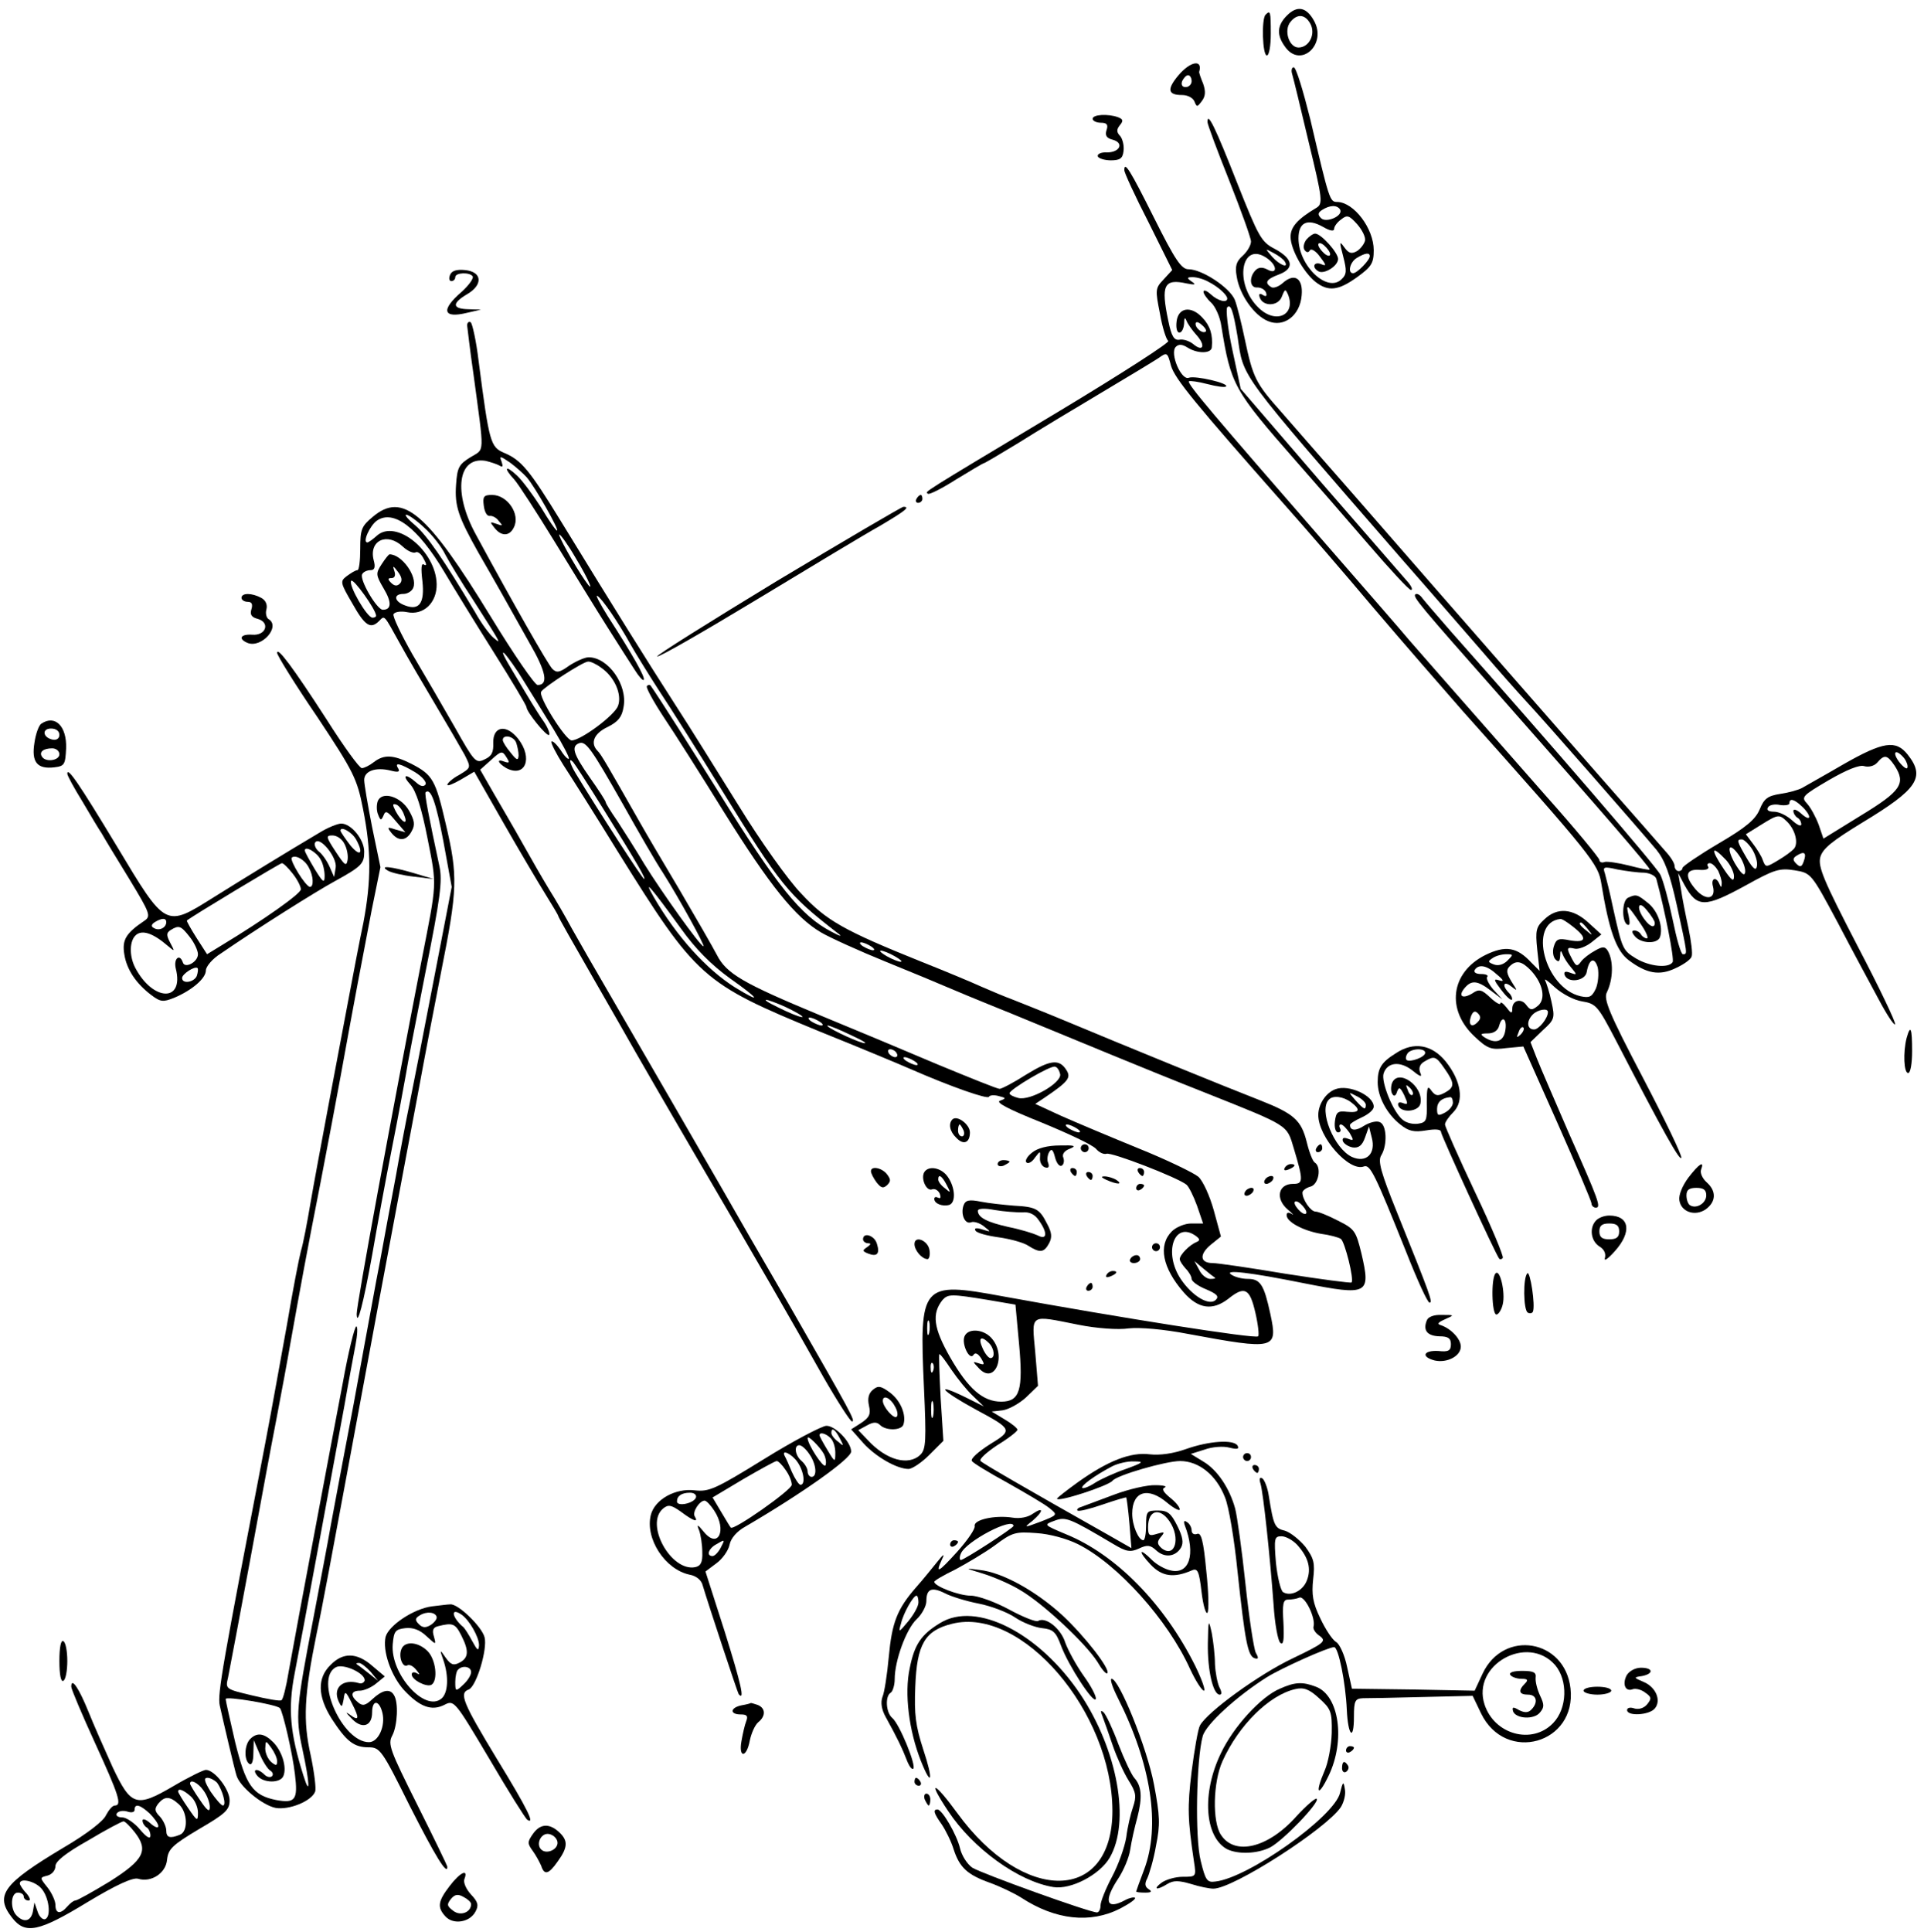 <?xml version="1.0" standalone="no"?>
<!DOCTYPE svg PUBLIC "-//W3C//DTD SVG 20010904//EN"
 "http://www.w3.org/TR/2001/REC-SVG-20010904/DTD/svg10.dtd">
<svg version="1.0" xmlns="http://www.w3.org/2000/svg"
 width="486pt" height="488pt" viewBox="0 0 486 488"
 preserveAspectRatio="xMidYMid meet">
<g transform="translate(0,488) scale(0.1,-0.1)"
fill="#000000" stroke="none">
<path d="M3251 4841 c-25 -25 -27 -49 -5 -79 39 -56 107 6 73 66 -19 34 -42
39 -68 13z m59 -21 c14 -26 -3 -60 -30 -60 -24 0 -38 44 -20 65 17 21 37 19
50 -5z"/>
<path d="M3197 4843 c-11 -10 -8 -103 3 -103 6 0 10 25 10 55 0 56 -1 60 -13
48z"/>
<path d="M2976 4689 c-29 -35 -26 -49 10 -49 14 0 27 -7 31 -16 6 -15 7 -15
19 1 9 12 10 24 3 44 -6 14 -10 27 -10 29 10 33 -22 28 -53 -9z m34 -14 c0 -8
-7 -15 -15 -15 -9 0 -12 6 -9 15 4 8 10 15 15 15 5 0 9 -7 9 -15z"/>
<path d="M3264 4693 c3 -10 22 -88 42 -173 35 -144 36 -155 19 -165 -47 -28
-65 -48 -65 -73 0 -31 32 -89 63 -114 32 -25 58 -22 105 12 36 26 42 35 42 68
0 55 -50 121 -92 122 -19 0 -20 3 -68 208 -18 72 -36 132 -42 132 -5 0 -7 -8
-4 -17z m121 -342 c9 -16 -35 -35 -48 -22 -9 9 -8 14 3 21 19 12 37 13 45 1z
m63 -79 c-2 -8 -11 -20 -20 -26 -14 -8 -21 -6 -32 9 -13 18 -13 15 -3 -23 9
-35 9 -45 -4 -57 -36 -36 -109 34 -109 103 0 41 23 51 62 29 17 -10 28 -12 28
-5 0 6 8 17 18 24 15 12 20 10 40 -12 13 -15 22 -33 20 -42z m12 -39 c0 -10
-32 -43 -42 -43 -15 0 -8 29 10 39 20 12 32 14 32 4z"/>
<path d="M3300 4275 c-6 -8 -9 -19 -5 -26 5 -7 10 -8 14 -1 3 5 15 -2 25 -16
17 -22 17 -25 3 -19 -18 7 -24 -8 -7 -18 14 -9 50 13 50 31 0 16 -43 64 -58
64 -5 0 -15 -7 -22 -15z m60 -37 c0 -6 -7 -5 -15 2 -8 7 -15 17 -15 22 0 6 7
5 15 -2 8 -7 15 -17 15 -22z"/>
<path d="M2760 4580 c0 -5 9 -10 21 -10 15 0 19 -5 14 -19 -4 -13 0 -20 16
-24 29 -8 18 -32 -15 -32 -14 1 -25 -4 -23 -10 2 -5 17 -10 33 -10 23 0 30 5
32 23 2 13 -2 30 -8 38 -10 10 -10 17 -1 28 9 11 8 15 -5 20 -25 9 -64 7 -64
-4z"/>
<path d="M3050 4572 c0 -6 25 -73 55 -148 30 -76 55 -145 55 -154 0 -9 -9 -25
-21 -36 -16 -14 -20 -26 -15 -53 7 -45 44 -98 79 -112 40 -17 81 14 85 65 4
43 -18 58 -48 31 -10 -9 -24 -14 -29 -10 -18 11 -12 20 20 32 40 15 35 40 -12
65 -33 17 -40 30 -94 166 -55 140 -75 181 -75 154z m195 -352 c12 -19 -12 -10
-31 11 -19 22 -19 22 3 10 12 -6 25 -16 28 -21z m-42 6 c24 -18 23 -40 -1 -27
-13 7 -23 6 -30 -1 -18 -18 -15 -46 4 -44 9 0 19 -5 22 -13 3 -9 0 -11 -8 -6
-8 5 -11 3 -8 -6 8 -24 47 -23 56 2 8 20 9 20 16 4 19 -50 -30 -74 -73 -34
-66 61 -46 176 22 125z"/>
<path d="M2840 4450 c0 -6 27 -65 61 -131 l60 -121 -22 -24 c-21 -22 -21 -26
-9 -86 6 -35 16 -66 21 -69 6 -3 -120 -84 -278 -179 -357 -214 -336 -201 -329
-207 3 -3 35 13 71 36 36 22 68 41 70 41 2 0 41 23 87 51 46 29 139 85 208
126 69 41 135 81 147 89 21 15 22 14 31 -20 10 -33 60 -94 287 -351 50 -56
151 -173 225 -261 74 -87 176 -204 225 -260 330 -370 342 -386 350 -436 19
-116 37 -169 69 -193 45 -34 78 -40 119 -20 20 9 38 22 40 29 3 7 -1 39 -8 72
-7 32 -16 77 -19 99 l-7 40 16 -30 c32 -58 51 -58 155 -1 72 40 85 44 123 38
42 -7 42 -7 109 -132 36 -69 83 -156 103 -193 20 -38 39 -67 42 -64 3 3 -40
93 -96 200 -85 164 -99 198 -93 222 6 22 30 41 107 88 139 84 159 114 114 171
-30 38 -62 33 -162 -24 -48 -28 -95 -54 -105 -60 -9 -5 -34 -12 -55 -15 -32
-5 -41 -12 -52 -39 -11 -26 -35 -46 -105 -87 -49 -29 -90 -57 -90 -61 0 -4 -4
-8 -10 -8 -5 0 -10 6 -10 13 0 7 -10 23 -23 37 -12 14 -83 95 -158 180 -340
388 -529 605 -637 729 -64 73 -143 163 -175 200 -66 74 -72 87 -93 186 -8 38
-19 83 -25 98 -13 31 -83 77 -117 77 -18 0 -34 24 -87 130 -61 122 -75 144
-75 120z m213 -282 c24 -12 47 -33 47 -42 0 -12 -24 -6 -42 11 -10 9 -18 12
-18 6 0 -5 9 -18 19 -27 11 -10 23 -37 26 -59 24 -149 31 -162 190 -343 44
-50 125 -143 180 -207 55 -64 104 -117 109 -117 5 0 2 8 -6 18 -8 9 -107 123
-220 253 l-204 237 -21 98 c-12 55 -17 103 -13 108 9 9 15 -9 26 -74 16 -107
-3 -81 414 -561 80 -91 174 -200 209 -240 35 -41 82 -94 105 -119 45 -48 282
-319 330 -376 21 -26 34 -60 52 -142 27 -124 27 -122 15 -122 -5 0 -16 39 -26
88 -10 48 -24 99 -31 113 -11 22 -277 330 -528 613 -33 38 -66 76 -73 85 -6 9
-14 13 -18 10 -6 -7 7 -23 220 -264 254 -288 375 -428 372 -431 -2 -2 -25 3
-52 10 -28 7 -56 11 -62 9 -7 -3 -13 0 -13 5 0 5 -61 79 -136 163 -289 329
-321 365 -345 393 -13 16 -107 124 -209 241 -282 324 -352 406 -347 412 3 2
24 -1 47 -7 23 -6 44 -9 47 -6 8 8 -78 28 -94 22 -19 -8 -49 62 -33 78 7 7 16
7 30 -2 26 -16 60 -15 61 1 3 31 -4 54 -24 75 -29 31 -61 25 -65 -10 -2 -16 1
-28 7 -28 6 0 11 10 12 23 0 14 2 17 6 7 3 -8 15 -25 26 -37 23 -26 16 -43 -9
-22 -10 8 -25 13 -35 11 -13 -2 -20 8 -28 48 -19 90 -11 107 47 94 21 -4 24
-3 12 5 -13 9 -12 11 3 11 10 0 28 -5 40 -12z m-7 -125 c-7 -7 -26 7 -26 19 0
6 6 6 15 -2 9 -7 13 -15 11 -17z m1764 -1078 c6 -8 10 -19 8 -24 -1 -5 -11 2
-21 15 -19 26 -8 34 13 9z m-24 -19 c29 -45 16 -64 -86 -126 l-94 -58 -12 35
c-7 19 -20 43 -29 53 -16 17 -13 20 55 60 45 26 77 39 89 35 11 -3 25 0 33 9
18 21 25 20 44 -8z m-234 -103 c10 -9 18 -21 18 -26 0 -6 -9 -2 -20 8 -11 10
-20 13 -20 7 0 -6 5 -14 10 -17 6 -3 10 -11 10 -17 0 -6 -10 -2 -23 10 -13 12
-33 22 -46 22 -13 0 -20 4 -15 11 3 6 17 9 30 6 13 -2 24 0 24 4 0 14 12 11
32 -8z m-38 -38 c21 -21 29 -54 18 -68 -6 -7 -24 -20 -41 -30 -30 -18 -31 -18
-38 0 -3 10 -15 29 -25 42 l-18 24 37 23 c45 28 47 28 67 9z m-88 -70 c8 -13
14 -32 12 -42 -2 -13 -9 -9 -26 20 -25 43 -26 47 -12 47 5 0 17 -11 26 -25z
m-30 -20 c8 -13 14 -31 12 -39 -2 -10 -11 -1 -26 24 -24 43 -13 56 14 15z
m-36 -7 c11 -12 20 -31 20 -41 0 -15 -6 -11 -25 17 -35 52 -33 64 5 24z m196
-4 c-5 -14 -9 -15 -19 -5 -9 9 -9 14 3 21 18 11 24 6 16 -16z m-216 -23 c5
-11 10 -26 9 -33 0 -10 -2 -10 -6 0 -8 19 -22 14 -16 -7 8 -32 -18 -37 -44 -7
-29 34 -25 52 11 49 14 -1 24 2 21 8 -4 5 -2 9 4 9 6 0 15 -9 21 -19z m-187
-5 c15 -1 29 -8 31 -16 21 -77 46 -203 41 -210 -10 -16 -58 -11 -92 9 -34 21
-35 23 -58 126 -8 39 -18 78 -21 89 -6 17 -3 18 32 10 22 -4 51 -8 67 -8z"/>
<path d="M4113 2613 c-16 -6 -17 -59 -3 -68 7 -4 8 3 4 22 -8 33 -4 30 30 -20
14 -20 21 -37 16 -37 -5 0 -12 5 -15 10 -3 6 -11 10 -17 10 -7 0 -6 -6 2 -15
15 -18 56 -20 63 -2 9 25 -5 67 -31 87 -26 21 -29 22 -49 13z m67 -64 c0 -14
-12 -10 -26 9 -22 29 -16 51 6 23 11 -13 20 -27 20 -32z"/>
<path d="M1137 4186 c-4 -9 -2 -16 3 -16 6 0 10 5 10 10 0 12 37 13 44 2 3 -5
-10 -23 -29 -40 -52 -45 -46 -67 15 -52 l35 8 -32 1 c-41 1 -42 15 -3 38 41
24 38 57 -6 61 -21 2 -33 -2 -37 -12z"/>
<path d="M1180 4058 c1 -7 7 -62 16 -123 28 -209 29 -187 -8 -210 -29 -18 -33
-26 -36 -69 -4 -54 6 -82 56 -171 19 -33 46 -80 60 -105 14 -25 45 -80 69
-123 43 -74 49 -107 21 -107 -7 0 -60 77 -118 172 -162 265 -223 316 -298 253
-29 -24 -32 -32 -32 -81 0 -30 -3 -54 -7 -54 -5 0 -16 -7 -27 -15 -17 -13 -17
-16 14 -69 32 -57 46 -66 68 -44 14 14 11 17 52 -57 18 -33 59 -103 90 -155
31 -52 64 -109 74 -127 16 -32 16 -32 -14 -50 -17 -9 -30 -21 -30 -25 0 -4 15
2 34 13 l34 20 73 -128 c40 -70 88 -151 106 -180 18 -29 33 -54 33 -56 0 -3
39 -71 86 -153 47 -82 97 -169 111 -194 14 -25 78 -135 142 -245 156 -266 254
-436 331 -573 35 -61 68 -112 72 -112 10 0 -2 21 -159 295 -64 110 -143 247
-176 305 -70 121 -161 279 -269 465 -42 72 -88 152 -103 179 -15 28 -41 73
-58 100 -17 28 -47 80 -67 116 -20 36 -53 92 -72 125 l-35 61 28 25 c25 23 28
23 38 7 9 -14 8 -16 -4 -12 -22 9 -18 -3 4 -16 48 -25 68 25 30 74 -30 38 -64
32 -63 -10 1 -24 -4 -34 -22 -42 -22 -11 -26 -6 -75 81 -29 51 -77 133 -107
184 -29 51 -51 97 -48 102 4 6 19 8 34 5 42 -9 76 24 75 71 -2 84 -103 165
-151 122 -10 -9 -21 -17 -24 -17 -13 0 6 42 24 55 42 29 103 -17 170 -129 23
-39 79 -130 125 -203 46 -73 83 -135 83 -139 0 -12 52 -76 57 -70 3 3 -3 18
-13 33 -11 15 -24 37 -31 48 -7 11 -28 47 -48 80 -20 33 -30 53 -21 45 8 -8
31 -40 49 -70 19 -30 53 -86 76 -123 23 -38 40 -71 38 -73 -2 -3 -12 7 -21 22
-10 14 -20 24 -23 21 -2 -3 11 -29 30 -59 19 -29 81 -127 137 -218 200 -321
214 -333 510 -455 102 -41 205 -84 230 -95 103 -45 195 -77 198 -70 2 4 13 5
24 2 20 -5 20 -6 4 -12 -12 -4 20 -21 105 -55 68 -28 130 -57 138 -67 8 -9 19
-14 26 -12 12 5 180 -60 202 -78 6 -5 18 -29 27 -54 l15 -44 -30 0 c-16 0 -38
-9 -49 -20 -35 -35 -24 -92 30 -154 37 -42 73 -47 113 -16 41 33 54 26 68 -35
7 -30 10 -58 7 -60 -7 -7 -349 47 -645 101 -206 38 -211 32 -199 -232 6 -132
5 -154 -9 -168 -30 -29 -86 -14 -133 37 l-24 25 22 12 c16 9 25 9 33 1 15 -15
54 -14 59 1 8 24 -7 61 -34 81 -23 17 -30 18 -43 7 -11 -9 -14 -22 -10 -40 5
-22 1 -30 -20 -44 l-25 -16 31 -35 c32 -35 85 -65 114 -65 9 0 33 16 52 35
l36 36 -7 109 c-3 61 -5 110 -3 110 3 0 16 -18 30 -39 15 -22 39 -52 54 -66
l28 -27 -42 21 c-85 42 -68 20 22 -29 93 -50 94 -52 35 -88 -28 -18 -49 -36
-45 -42 3 -5 44 -30 90 -55 46 -26 94 -54 106 -64 21 -17 21 -17 -22 -34 -43
-16 -44 -16 -21 2 28 24 29 37 1 18 -12 -9 -33 -13 -51 -10 -44 7 -99 -5 -96
-21 2 -7 -18 -36 -44 -65 -49 -54 -56 -57 -38 -18 7 14 3 12 -12 -7 -13 -16
-37 -46 -54 -65 -48 -55 -61 -89 -69 -176 -4 -44 -11 -90 -16 -101 -5 -14 -2
-32 8 -50 32 -58 42 -80 53 -108 6 -16 13 -26 17 -23 8 8 -35 113 -53 128 -16
13 -19 55 -4 64 5 3 10 19 10 34 0 47 29 126 55 151 14 13 25 34 25 46 0 31
13 37 47 20 15 -8 54 -20 85 -26 31 -6 73 -22 92 -35 19 -13 50 -25 68 -27 28
-3 35 -9 48 -44 19 -51 83 -149 88 -135 2 6 -12 33 -31 59 -19 27 -39 64 -46
83 -11 36 -50 67 -69 55 -5 -3 -38 10 -73 29 -35 19 -79 35 -97 35 -30 0 -92
24 -92 35 0 3 24 17 53 31 28 15 74 42 100 61 44 33 52 35 105 31 33 -2 77
-14 105 -28 100 -50 227 -191 283 -315 14 -30 30 -55 35 -55 5 0 -5 28 -22 63
-79 158 -201 281 -326 332 -57 24 -57 24 -30 34 29 11 37 8 150 -59 32 -19 42
-21 64 -11 21 10 29 9 44 -5 21 -19 48 -16 62 7 7 12 5 27 -9 55 -16 32 -24
39 -49 39 -28 0 -30 -2 -30 -38 0 -20 -3 -37 -7 -37 -12 0 -28 37 -28 67 0 57
40 69 89 27 17 -14 31 -21 31 -16 0 6 -11 19 -25 30 -17 14 -21 22 -13 25 7 3
-3 6 -23 6 -20 1 -68 -10 -105 -24 -38 -14 -75 -28 -83 -31 -8 -2 -12 -7 -9
-9 3 -3 31 4 63 15 32 11 59 19 60 18 1 -2 5 -31 8 -66 l5 -62 -56 32 c-218
123 -318 181 -325 188 -5 4 15 22 42 40 28 17 51 35 51 39 0 4 -15 16 -32 26
l-33 20 27 3 c15 2 41 16 59 32 l31 30 -7 85 c-9 99 -16 94 110 69 45 -9 100
-13 126 -9 28 3 88 -2 150 -14 221 -41 227 -39 208 50 -16 74 -25 89 -57 89
-15 0 -34 5 -42 11 -19 13 45 6 184 -22 162 -32 169 -28 145 75 -14 57 -17 62
-59 83 -25 13 -50 23 -57 23 -12 0 -33 30 -33 48 0 5 9 12 20 15 21 5 29 50
11 61 -5 3 -14 26 -20 51 -14 56 -32 72 -118 106 -80 31 -347 140 -488 199
-55 23 -116 47 -136 55 -19 7 -55 22 -80 33 -24 11 -91 39 -149 62 -199 80
-243 105 -306 173 -33 34 -104 134 -158 222 -55 88 -125 201 -157 250 -81 126
-154 243 -293 470 -78 127 -99 153 -142 171 -35 15 -38 24 -65 232 -6 51 -16
95 -20 98 -5 3 -9 -1 -9 -8z m151 -384 c20 -23 83 -134 76 -134 -3 0 -21 26
-40 58 -20 31 -47 68 -61 81 -30 28 -35 20 -7 -10 10 -11 56 -82 102 -157 46
-75 106 -173 134 -217 28 -44 59 -93 69 -108 10 -16 20 -27 22 -24 5 5 -27 62
-91 161 -20 32 -32 55 -26 51 12 -7 53 -67 84 -123 10 -18 42 -70 71 -115 30
-45 101 -158 159 -252 149 -242 167 -264 292 -361 14 -10 9 -10 -15 3 -77 40
-137 115 -285 353 -62 99 -152 241 -172 269 -2 2 -6 2 -9 -2 -3 -3 16 -38 43
-79 27 -40 96 -149 153 -241 115 -184 179 -264 244 -302 22 -13 97 -47 166
-75 69 -28 134 -55 145 -60 11 -5 88 -37 170 -70 83 -34 197 -81 255 -105 58
-24 164 -67 235 -95 213 -85 205 -80 223 -140 25 -83 24 -90 -2 -90 -37 0 -45
-37 -14 -64 13 -11 18 -17 11 -12 -8 5 -13 4 -13 -3 0 -17 41 -39 86 -47 23
-3 45 -9 51 -13 10 -7 34 -103 27 -110 -2 -2 -77 8 -167 22 -89 15 -172 27
-184 27 -32 0 -34 22 -5 46 l26 21 -18 66 c-10 36 -27 74 -39 85 -12 10 -80
43 -152 72 -71 29 -159 66 -195 82 l-65 30 24 16 c59 40 67 50 55 69 -18 29
-40 27 -102 -11 -31 -20 -62 -36 -67 -36 -6 0 -75 28 -155 61 -80 34 -214 90
-299 125 -195 81 -236 105 -260 152 -11 21 -53 94 -93 162 -41 69 -86 145
-100 170 -82 144 -100 176 -109 184 -19 20 -8 44 26 60 26 13 36 25 40 50 11
56 -39 126 -88 126 -10 0 -32 -10 -49 -21 -25 -18 -32 -19 -43 -8 -12 13 -97
162 -193 339 -58 106 -46 198 25 186 12 -3 28 -8 35 -12 8 -5 9 -2 5 10 -6 15
-4 15 21 -2 15 -11 34 -28 43 -38z m-259 -127 c20 -18 44 -49 53 -68 10 -19
41 -70 70 -114 73 -114 72 -113 52 -96 -9 7 -31 36 -47 65 -80 134 -121 193
-151 219 -18 15 -28 27 -23 27 6 0 27 -15 46 -33z m382 -76 c34 -56 51 -97 23
-56 -27 39 -69 115 -64 115 3 0 22 -26 41 -59z m-436 28 c12 -11 26 -17 32
-14 5 3 14 -4 20 -16 8 -14 8 -19 1 -15 -7 5 -8 -9 -4 -42 6 -55 -8 -75 -44
-61 -28 10 -30 29 -4 29 10 0 22 7 25 16 11 28 -29 84 -60 84 -2 0 -11 -11
-20 -25 -15 -23 -15 -27 5 -61 21 -35 20 -54 -2 -54 -15 0 -60 77 -52 90 3 6
13 10 21 10 10 0 13 7 8 25 -13 50 34 72 74 34z m-8 -93 c-7 -7 -14 -6 -22 2
-9 9 -9 12 1 12 8 0 11 7 7 18 -5 14 -3 14 9 -2 10 -13 12 -23 5 -30z m-60
-81 c0 -3 -4 -5 -9 -5 -14 0 -61 82 -54 93 5 8 63 -73 63 -88z m568 -131 c34
-23 54 -68 43 -97 -9 -24 -94 -87 -117 -87 -15 0 -85 111 -77 123 7 12 106 76
118 76 6 1 21 -6 33 -15z m-214 -190 c3 -9 6 -23 6 -32 -1 -14 -5 -12 -20 7
-11 13 -20 27 -20 32 0 15 28 10 34 -7z m270 -156 c38 -68 83 -146 101 -173
40 -63 107 -185 102 -185 -8 0 -107 139 -149 207 -22 37 -54 87 -69 110 -16
23 -29 44 -29 47 0 3 -18 31 -40 62 -42 60 -48 79 -27 87 17 6 31 -14 111
-155z m-52 -8 c90 -144 110 -180 105 -180 -4 0 -116 173 -173 267 -15 25 -19
42 -6 28 5 -6 38 -57 74 -115z m198 -305 c37 -52 77 -92 124 -126 75 -53 82
-65 13 -23 -73 46 -148 129 -206 229 -28 49 -7 25 69 -80z m480 -45 c8 -5 11
-10 5 -10 -5 0 -17 5 -25 10 -8 5 -10 10 -5 10 6 0 17 -5 25 -10z m60 -25 c14
-8 21 -14 15 -14 -5 0 -21 6 -35 14 -14 8 -20 14 -15 14 6 0 21 -6 35 -14z
m-260 -136 c52 -27 23 -22 -35 7 -27 13 -39 21 -25 18 14 -4 41 -15 60 -25z
m70 -29 c8 -5 11 -10 5 -10 -5 0 -17 5 -25 10 -8 5 -10 10 -5 10 6 0 17 -5 25
-10z m81 -35 c30 -14 43 -22 29 -19 -26 7 -100 43 -89 44 4 0 31 -11 60 -25z
m114 -45 c3 -5 2 -10 -4 -10 -5 0 -13 5 -16 10 -3 6 -2 10 4 10 5 0 13 -4 16
-10z m45 -20 c8 -5 11 -10 5 -10 -5 0 -17 5 -25 10 -8 5 -10 10 -5 10 6 0 17
-5 25 -10z m368 -33 c4 -22 -76 -68 -106 -60 -12 3 -22 8 -22 12 1 10 104 71
115 67 6 -1 11 -10 13 -19z m42 -137 c8 -5 11 -10 5 -10 -5 0 -17 5 -25 10 -8
5 -10 10 -5 10 6 0 17 -5 25 -10z m580 -212 c0 -6 -7 -5 -15 2 -8 7 -15 17
-15 22 0 6 7 5 15 -2 8 -7 15 -17 15 -22z m-280 -59 c11 -8 12 -12 2 -16 -17
-7 -42 -32 -42 -43 0 -5 7 -15 15 -24 8 -8 15 -20 15 -26 0 -6 16 -18 36 -26
28 -12 34 -18 25 -27 -16 -16 -59 9 -88 52 -45 67 -17 148 37 110z m49 -106
c2 -2 -3 -3 -12 -3 -9 0 -22 10 -28 23 l-12 22 24 -20 c13 -11 26 -21 28 -22z
m-574 -56 l70 -12 9 -98 c11 -118 2 -147 -45 -147 -46 0 -83 32 -129 112 -42
74 -47 110 -19 145 14 15 22 15 114 0z m-148 -84 c-3 -10 -5 -4 -5 12 0 17 2
24 5 18 2 -7 2 -21 0 -30z m10 -95 c-3 -8 -6 -5 -6 6 -1 11 2 17 5 13 3 -3 4
-12 1 -19z m-97 -89 c7 -11 9 -24 5 -27 -7 -7 -35 25 -35 40 0 16 19 8 30 -13z
m97 -26 c-3 -10 -5 -2 -5 17 0 19 2 27 5 18 2 -10 2 -26 0 -35z m597 -265 c29
-42 14 -95 -20 -68 -11 10 -12 16 -2 28 11 13 10 14 -10 8 -19 -6 -22 -4 -22
17 0 43 29 51 54 15z m-394 -12 c0 -5 -125 -86 -133 -86 -3 0 -4 7 0 16 12 31
133 94 133 70z m-240 -193 c0 -10 -12 -31 -26 -48 -24 -29 -25 -29 -18 -5 6
26 31 70 39 70 3 0 5 -8 5 -17z"/>
<path d="M1222 3603 c2 -16 8 -27 15 -26 6 1 17 -4 23 -13 11 -12 10 -13 -6
-7 -17 6 -17 5 -5 -10 17 -22 38 -22 49 1 17 33 -16 82 -55 82 -21 0 -24 -4
-21 -27z"/>
<path d="M3245 1930 c-3 -6 1 -7 9 -4 18 7 21 14 7 14 -6 0 -13 -4 -16 -10z"/>
<path d="M3195 1900 c-3 -5 -2 -10 4 -10 5 0 13 5 16 10 3 6 2 10 -4 10 -5 0
-13 -4 -16 -10z"/>
<path d="M3145 1870 c-3 -5 -2 -10 4 -10 5 0 13 5 16 10 3 6 2 10 -4 10 -5 0
-13 -4 -16 -10z"/>
<path d="M2436 1504 c-7 -19 13 -61 23 -46 4 7 11 4 19 -8 10 -17 9 -18 -6
-13 -16 5 -16 5 1 -13 40 -43 71 33 31 77 -21 23 -60 25 -68 3z m62 -16 c14
-14 16 -38 4 -38 -5 0 -14 11 -20 25 -12 26 -4 33 16 13z"/>
<path d="M2315 3620 c-3 -5 -1 -10 4 -10 6 0 11 5 11 10 0 6 -2 10 -4 10 -3 0
-8 -4 -11 -10z"/>
<path d="M1963 3413 c-171 -104 -307 -189 -303 -191 5 -2 118 63 252 144 134
81 273 165 311 186 64 38 77 48 59 48 -4 0 -147 -84 -319 -187z"/>
<path d="M610 3370 c0 -5 7 -10 16 -10 10 0 13 -6 9 -19 -4 -13 0 -20 16 -24
32 -9 21 -43 -14 -40 -30 2 -36 -11 -11 -21 35 -13 83 41 53 60 -6 3 -9 15 -6
25 3 12 -2 23 -13 29 -24 13 -50 13 -50 0z"/>
<path d="M700 3231 c0 -6 45 -79 101 -161 93 -140 101 -157 116 -233 21 -105
21 -181 1 -287 -10 -47 -26 -132 -37 -190 -11 -58 -34 -179 -51 -270 -17 -91
-38 -203 -46 -250 -8 -47 -18 -101 -24 -120 -5 -19 -21 -102 -35 -185 -15 -82
-39 -217 -55 -300 -108 -561 -121 -633 -115 -662 10 -45 37 -160 42 -176 7
-28 65 -76 99 -83 34 -6 91 17 100 41 3 7 -2 48 -11 91 -20 88 -17 152 15 309
12 55 45 233 75 395 69 373 105 566 150 805 20 105 40 213 45 240 5 28 25 131
44 229 42 211 43 243 12 375 -26 112 -33 124 -87 152 -46 23 -69 24 -95 4 -10
-8 -24 -15 -30 -15 -6 0 -46 55 -89 123 -84 130 -125 185 -125 168z m348 -301
c18 -11 30 -25 27 -31 -5 -7 -13 -5 -24 5 -27 24 -37 19 -14 -6 14 -16 28 -59
43 -136 24 -121 24 -108 -15 -307 -74 -381 -165 -873 -164 -894 1 -34 17 27
39 149 12 69 34 190 50 270 16 80 31 163 35 185 3 21 26 139 50 261 37 185 43
229 35 266 -27 126 -38 183 -35 187 13 12 26 -24 45 -124 l21 -115 -46 -238
c-25 -130 -52 -268 -60 -307 -8 -38 -24 -122 -35 -185 -12 -63 -30 -160 -40
-215 -11 -55 -28 -152 -40 -215 -22 -122 -31 -170 -54 -290 -8 -41 -21 -113
-30 -160 -8 -47 -29 -155 -45 -240 -43 -223 -45 -245 -27 -328 19 -88 20 -123
2 -65 -33 105 -39 167 -22 255 19 97 98 526 126 678 10 58 23 126 28 153 5 26
6 47 2 47 -4 0 -20 -64 -34 -142 -15 -79 -43 -226 -62 -328 -41 -217 -58 -310
-75 -403 -6 -37 -14 -69 -18 -71 -3 -3 -37 3 -74 12 -67 16 -68 16 -61 45 3
16 12 63 20 105 8 43 23 124 34 182 39 211 49 267 69 370 11 58 27 143 35 190
24 134 42 233 76 405 17 88 40 210 51 270 32 177 56 303 78 417 l22 108 -21
101 c-11 56 -20 109 -20 119 0 23 29 33 66 24 19 -5 25 -4 20 5 -11 17 5 13
42 -9z m-341 -2364 c7 -7 32 -114 38 -167 8 -65 1 -74 -48 -65 -59 12 -76 37
-103 146 -13 56 -24 105 -24 109 0 8 129 -14 137 -23z"/>
<path d="M954 2856 c-3 -9 -3 -24 1 -33 6 -16 8 -16 14 -2 5 13 10 10 30 -14
l25 -29 -25 7 c-21 7 -22 6 -10 -9 18 -22 38 -20 51 5 9 16 7 27 -7 52 -21 36
-69 50 -79 23z m67 -35 c11 -27 -6 -19 -22 11 -8 16 -8 19 2 16 6 -2 16 -14
20 -27z"/>
<path d="M980 2681 c8 -5 38 -12 65 -15 l50 -6 -50 15 c-58 17 -89 20 -65 6z"/>
<path d="M632 488 c-15 -15 -16 -54 -2 -63 6 -4 10 7 10 27 l1 33 15 -35 c8
-19 20 -38 27 -42 6 -4 8 -10 4 -14 -4 -4 -13 -2 -19 4 -17 17 -33 15 -18 -3
16 -19 59 -19 66 0 9 22 -4 63 -26 85 -23 23 -41 25 -58 8z m68 -56 c0 -12 -3
-12 -15 -2 -8 7 -15 22 -15 34 1 21 1 21 15 2 8 -11 15 -26 15 -34z"/>
<path d="M104 3052 c-6 -4 -14 -26 -17 -48 -8 -49 7 -67 50 -62 26 3 28 7 30
48 2 56 -28 86 -63 62z m46 -28 c0 -9 -7 -14 -17 -12 -25 5 -28 28 -4 28 12 0
21 -6 21 -16z m0 -49 c0 -16 -35 -21 -44 -6 -8 12 4 21 26 21 10 0 18 -7 18
-15z"/>
<path d="M170 2926 c0 -5 17 -36 38 -70 20 -34 42 -71 49 -81 6 -11 37 -62 69
-114 54 -89 56 -95 38 -107 -46 -31 -56 -48 -50 -84 6 -39 30 -74 68 -103 24
-18 30 -18 58 -7 45 19 80 49 80 69 0 10 17 30 38 43 93 64 241 157 287 182
69 38 75 45 75 75 0 31 -33 71 -58 71 -9 0 -34 -10 -55 -23 -86 -51 -187 -113
-267 -163 -123 -77 -120 -79 -245 129 -96 159 -125 201 -125 183z m730 -167
c19 -35 10 -44 -15 -14 -13 17 -24 33 -25 37 0 13 30 -4 40 -23z m-30 -10 c6
-11 10 -29 8 -41 -3 -17 -7 -14 -30 21 -25 38 -25 41 -8 41 11 0 24 -9 30 -21z
m-22 -60 l-4 -24 -11 25 c-6 14 -18 32 -27 39 -9 7 -13 18 -10 23 11 18 56
-37 52 -63z m-38 20 c6 -10 10 -28 10 -41 0 -20 -4 -17 -25 17 -13 22 -25 43
-25 47 0 13 30 -4 40 -23z m-30 -20 c12 -21 13 -49 3 -49 -11 1 -52 67 -46 74
9 8 33 -5 43 -25z m-41 -15 c12 -15 21 -33 21 -40 0 -11 -92 -76 -201 -142
l-36 -22 -27 42 c-14 22 -25 42 -24 43 8 8 234 144 240 145 4 0 16 -12 27 -26z
m-319 -123 c0 -14 -18 -23 -31 -15 -8 4 -7 9 2 15 18 11 29 11 29 0z m59 -37
c12 -15 21 -35 21 -44 0 -20 -33 -37 -38 -21 -8 24 -24 10 -18 -15 22 -86 -58
-84 -103 3 -15 30 -14 68 3 82 16 13 43 4 80 -28 18 -15 18 -15 6 8 -10 19
-10 25 1 32 21 13 26 11 48 -17z m18 -99 c-7 -16 -37 -21 -37 -5 0 10 32 31
39 25 2 -2 1 -11 -2 -20z"/>
<path d="M3901 2558 c-21 -19 -23 -28 -18 -76 l6 -54 -21 21 c-36 39 -65 44
-116 19 -88 -44 -100 -139 -26 -207 32 -30 41 -33 79 -28 l43 4 86 -193 c47
-106 86 -198 86 -203 0 -6 5 -11 11 -11 14 0 8 17 -68 188 -35 81 -72 166 -81
189 l-16 41 31 30 c30 27 31 31 22 72 -5 24 -13 48 -16 54 -3 6 8 -2 25 -18
18 -16 48 -32 68 -35 36 -6 40 -11 87 -101 120 -232 161 -304 164 -294 2 6
-42 97 -98 204 -85 162 -99 197 -90 214 16 33 17 80 2 105 -7 11 -13 11 -32 0
-13 -7 -29 -19 -35 -27 -10 -14 -13 -13 -23 6 -15 28 -14 31 7 26 9 -2 28 5
42 16 l25 20 -33 30 c-39 36 -79 39 -111 8z m73 -19 c36 -28 33 -41 -8 -34
-29 6 -35 4 -41 -15 -4 -12 -2 -27 4 -33 8 -8 11 -6 12 9 0 14 2 15 6 4 3 -8
13 -24 22 -34 15 -18 15 -19 -2 -13 -13 5 -17 3 -15 -5 8 -22 52 -16 56 7 6
34 20 39 28 11 3 -15 1 -39 -5 -53 -10 -21 -16 -24 -39 -19 -90 21 -133 185
-51 195 4 1 18 -8 33 -20z m37 -6 c13 -16 12 -17 -3 -4 -17 13 -22 21 -14 21
2 0 10 -8 17 -17z m-203 -79 c-10 -10 -23 -14 -34 -10 -16 6 -16 8 -4 16 8 6
24 10 35 10 18 0 18 -1 3 -16z m60 -26 c30 -33 37 -71 17 -88 -15 -12 -19 -12
-29 1 -13 19 -36 13 -36 -9 0 -13 -3 -12 -15 4 -8 10 -15 15 -15 10 0 -5 -11
1 -25 14 -22 21 -29 23 -46 11 -25 -15 -37 -7 -19 14 17 20 32 19 66 -7 l29
-22 -23 25 c-12 14 -19 29 -15 32 3 4 -4 7 -16 7 -12 0 -19 4 -16 10 10 16 31
12 56 -11 18 -15 19 -19 6 -15 -15 5 -14 1 5 -24 12 -16 24 -27 27 -25 2 3 -1
11 -7 17 -19 19 -14 32 5 17 17 -13 17 -13 1 12 -12 20 -14 29 -5 38 17 17 31
14 55 -11z m-136 -130 c-15 -15 -24 -6 -16 16 5 12 10 14 17 7 8 -8 8 -14 -1
-23z m178 26 c0 -16 -23 -44 -35 -44 -18 0 -20 21 -3 38 12 12 38 17 38 6z
m-108 -49 c-5 -26 -25 -32 -52 -15 -12 8 -10 10 8 10 15 0 26 7 29 20 8 28 21
15 15 -15z m39 -8 c-10 -9 -11 -8 -5 6 3 10 9 15 12 12 3 -3 0 -11 -7 -18z"/>
<path d="M4816 2258 c-9 -36 -7 -88 4 -88 6 0 10 25 10 55 0 59 -4 69 -14 33z"/>
<path d="M3526 2220 c-37 -23 -46 -38 -46 -73 0 -37 23 -80 57 -107 21 -17 35
-20 65 -15 24 4 38 3 38 -4 0 -8 136 -305 147 -320 2 -2 6 -2 9 2 3 3 -28 78
-70 166 -42 89 -76 166 -76 171 0 6 10 20 21 31 28 28 20 79 -19 128 -35 43
-81 51 -126 21z m74 1 c0 -11 -39 -25 -47 -18 -3 3 -2 10 2 16 8 13 45 15 45
2z m49 -40 c26 -37 26 -47 0 -61 -17 -9 -23 -8 -33 5 -10 15 -12 10 -12 -31 1
-44 -1 -49 -22 -52 -13 -2 -30 2 -39 10 -24 19 -55 96 -48 117 9 28 41 32 72
8 22 -18 26 -18 20 -5 -4 11 0 21 11 27 25 15 29 14 51 -18z m21 -86 c0 -8 -9
-19 -20 -25 -17 -9 -20 -8 -20 9 0 17 11 28 33 30 4 1 7 -6 7 -14z"/>
<path d="M3516 2144 c-3 -9 -3 -21 1 -27 4 -7 9 -5 12 6 5 13 8 11 18 -9 10
-22 10 -25 -3 -20 -10 4 -14 1 -12 -6 7 -20 52 -16 56 5 9 44 -57 90 -72 51z
m52 -29 c-3 -3 -9 2 -12 12 -6 14 -5 15 5 6 7 -7 10 -15 7 -18z"/>
<path d="M3373 2129 c-24 -9 -43 -38 -43 -65 0 -56 78 -144 115 -130 16 6 28
-19 107 -216 28 -71 54 -128 59 -128 9 0 2 19 -83 230 -40 99 -48 128 -39 142
16 26 14 78 -4 84 -8 4 -26 -1 -39 -9 -21 -14 -36 -13 -36 2 0 3 14 12 30 19
17 8 30 19 30 27 0 28 -63 57 -97 44z m77 -39 c0 -15 -5 -12 -26 11 -19 22
-19 22 4 10 12 -6 22 -16 22 -21z m-37 6 c25 -19 21 -27 -10 -24 -24 3 -28 -1
-31 -24 -2 -16 2 -28 8 -28 6 0 8 5 5 10 -3 6 -2 10 2 10 5 0 14 -10 22 -21
11 -19 11 -21 -4 -15 -11 4 -15 2 -13 -6 3 -7 14 -14 25 -16 15 -2 24 5 31 25
l10 28 7 -28 c11 -41 -14 -65 -50 -49 -45 21 -85 119 -58 145 10 11 36 8 56
-7z"/>
<path d="M2406 2053 c-11 -11 -7 -31 10 -47 18 -19 34 -12 34 14 0 20 -32 44
-44 33z m28 -28 c3 -8 1 -15 -4 -15 -6 0 -10 7 -10 15 0 8 2 15 4 15 2 0 6 -7
10 -15z"/>
<path d="M2607 1969 c-12 -9 -19 -21 -14 -25 4 -4 14 1 21 12 14 18 14 18 13
0 -1 -10 4 -21 12 -24 9 -3 12 0 9 10 -4 8 -2 21 2 28 6 10 10 7 15 -13 4 -15
11 -24 17 -21 5 3 7 12 4 20 -4 9 3 18 17 23 17 7 11 9 -26 8 -31 0 -57 -7
-70 -18z"/>
<path d="M2730 1980 c0 -5 5 -10 10 -10 6 0 10 5 10 10 0 6 -4 10 -10 10 -5 0
-10 -4 -10 -10z"/>
<path d="M3325 1980 c-3 -5 -1 -10 4 -10 6 0 11 5 11 10 0 6 -2 10 -4 10 -3 0
-8 -4 -11 -10z"/>
<path d="M2520 1940 c0 -5 7 -7 15 -4 8 4 15 8 15 10 0 2 -7 4 -15 4 -8 0 -15
-4 -15 -10z"/>
<path d="M4265 1906 c-15 -20 -25 -44 -23 -57 4 -30 40 -42 67 -23 26 19 27
46 2 68 -11 10 -17 24 -14 32 9 24 -5 15 -32 -20z m45 -45 c0 -20 -25 -35 -41
-25 -5 3 -9 14 -9 25 0 14 7 19 25 19 18 0 25 -5 25 -19z"/>
<path d="M2200 1922 c0 -5 6 -17 14 -28 12 -15 17 -16 27 -7 10 10 9 15 -1 28
-13 16 -40 21 -40 7z"/>
<path d="M2335 1920 c-10 -16 5 -49 19 -44 7 3 16 -2 20 -11 3 -9 2 -13 -4
-10 -6 3 -10 2 -10 -3 0 -12 21 -20 38 -15 17 6 15 44 -4 71 -16 23 -48 29
-59 12z m56 -32 c11 -21 11 -22 -4 -9 -10 7 -17 17 -17 22 0 15 9 10 21 -13z"/>
<path d="M2705 1920 c3 -5 8 -10 11 -10 2 0 4 5 4 10 0 6 -5 10 -11 10 -5 0
-7 -4 -4 -10z"/>
<path d="M2875 1920 c3 -5 8 -10 11 -10 2 0 4 5 4 10 0 6 -5 10 -11 10 -5 0
-7 -4 -4 -10z"/>
<path d="M2745 1910 c3 -5 8 -10 11 -10 2 0 4 5 4 10 0 6 -5 10 -11 10 -5 0
-7 -4 -4 -10z"/>
<path d="M2795 1900 c27 -12 43 -12 25 0 -8 5 -22 9 -30 9 -10 0 -8 -3 5 -9z"/>
<path d="M2870 1879 c0 -5 5 -7 10 -4 6 3 10 8 10 11 0 2 -4 4 -10 4 -5 0 -10
-5 -10 -11z"/>
<path d="M2434 1836 c-8 -22 3 -49 19 -43 7 3 22 -2 32 -10 19 -15 19 -15 -4
-8 -15 5 -21 3 -17 -3 3 -6 30 -13 59 -17 28 -4 62 -13 74 -21 30 -19 40 -18
53 6 8 15 7 27 -5 49 -19 38 -28 43 -84 46 -25 2 -63 6 -83 10 -30 6 -39 4
-44 -9z m148 -18 c18 2 32 -5 42 -20 23 -32 21 -51 -3 -38 -11 5 -43 15 -73
21 -54 12 -78 24 -78 41 0 6 17 7 43 2 23 -4 54 -6 69 -6z"/>
<path d="M4032 1798 c-18 -18 -14 -52 8 -66 12 -7 17 -18 14 -29 -3 -10 8 -2
25 17 44 49 37 90 -14 90 -12 0 -26 -5 -33 -12z m58 -28 c0 -15 -7 -20 -25
-20 -18 0 -25 5 -25 20 0 15 7 20 25 20 18 0 25 -5 25 -20z"/>
<path d="M2180 1750 c0 -5 6 -10 13 -10 8 0 7 -3 -3 -10 -12 -8 -12 -10 3 -16
23 -9 30 0 22 25 -6 21 -35 30 -35 11z"/>
<path d="M2310 1738 c0 -16 19 -38 33 -38 4 0 7 10 5 22 -3 25 -38 39 -38 16z"/>
<path d="M2910 1730 c0 -5 5 -10 10 -10 6 0 10 5 10 10 0 6 -4 10 -10 10 -5 0
-10 -4 -10 -10z"/>
<path d="M2855 1700 c-3 -5 1 -10 9 -10 9 0 16 5 16 10 0 6 -4 10 -9 10 -6 0
-13 -4 -16 -10z"/>
<path d="M2795 1660 c-3 -6 1 -7 9 -4 18 7 21 14 7 14 -6 0 -13 -4 -16 -10z"/>
<path d="M3778 1664 c-12 -11 -10 -104 2 -104 5 0 13 12 16 26 7 29 -7 90 -18
78z"/>
<path d="M3858 1664 c-11 -11 -10 -92 1 -99 5 -3 11 -2 13 2 7 15 -7 105 -14
97z"/>
<path d="M2745 1630 c-3 -5 -1 -10 4 -10 6 0 11 5 11 10 0 6 -2 10 -4 10 -3 0
-8 -4 -11 -10z"/>
<path d="M3604 1545 c-10 -25 1 -39 32 -40 22 0 29 -5 29 -20 0 -16 -6 -20
-32 -17 -38 2 -44 -15 -9 -24 31 -7 66 11 66 35 0 19 -24 45 -50 54 -11 3 -8
7 10 15 25 11 24 11 -8 11 -20 1 -35 -5 -38 -14z"/>
<path d="M1930 1195 c-123 -76 -139 -83 -175 -79 -49 6 -101 -23 -111 -62 -15
-60 36 -138 98 -151 17 -3 30 -14 33 -27 14 -47 88 -271 91 -275 16 -18 6 26
-35 157 l-49 153 28 21 c15 11 30 32 33 47 3 16 19 34 39 45 144 84 268 172
268 190 0 24 -41 66 -63 65 -12 -1 -83 -38 -157 -84z m191 53 c11 -21 11 -22
-4 -9 -10 7 -17 17 -17 22 0 15 9 10 21 -13z m-23 0 c7 -7 12 -23 12 -37 0
-25 -1 -25 -20 7 -11 18 -20 35 -20 37 0 9 16 5 28 -7z m-17 -40 c5 -10 7 -23
4 -29 -5 -8 -45 53 -45 69 0 9 31 -22 41 -40z m-37 0 c18 -25 21 -58 6 -58 -5
0 -10 6 -10 14 0 7 -7 19 -15 26 -17 14 -20 40 -6 40 6 0 17 -10 25 -22z m-30
-20 c17 -24 21 -58 8 -58 -4 0 -14 15 -22 33 -7 17 -15 35 -18 40 -9 18 18 5
32 -15z m-30 -20 c9 -12 16 -29 16 -38 0 -13 -148 -117 -154 -108 -2 2 -12 19
-24 39 l-22 37 77 46 c43 25 81 46 85 46 4 0 14 -10 22 -22z m-226 -70 c-5
-15 -48 -24 -48 -10 0 14 12 22 33 22 10 0 17 -5 15 -12z m46 -33 c33 -50 10
-98 -26 -54 -16 20 -19 20 -12 4 4 -11 8 -36 8 -55 1 -26 -4 -35 -18 -38 -61
-12 -128 109 -81 148 13 11 21 9 45 -8 32 -24 45 -28 35 -12 -7 11 12 40 25
40 4 0 15 -11 24 -25z m16 -95 c-6 -11 -15 -20 -20 -20 -16 0 -11 18 8 29 24
14 24 14 12 -9z"/>
<path d="M2995 1220 c-31 -11 -65 -16 -91 -13 -48 6 -105 -16 -182 -71 -29
-21 -52 -39 -52 -41 0 -10 129 32 140 45 10 14 135 50 171 50 47 0 91 -35 113
-91 10 -23 24 -108 32 -188 19 -177 26 -213 43 -219 10 -3 11 0 3 14 -5 11
-17 89 -26 174 -9 85 -21 171 -26 190 -14 51 -45 98 -81 119 l-31 19 35 11
c19 7 47 9 62 5 20 -5 26 -4 21 5 -10 16 -72 12 -131 -9z m-151 -50 c-29 -10
-64 -26 -78 -35 -15 -10 -29 -15 -32 -13 -5 5 32 32 76 55 14 7 39 13 55 12
26 0 23 -3 -21 -19z"/>
<path d="M3140 1200 c0 -5 5 -10 10 -10 6 0 10 5 10 10 0 6 -4 10 -10 10 -5 0
-10 -4 -10 -10z"/>
<path d="M3165 1170 c3 -5 8 -10 11 -10 2 0 4 5 4 10 0 6 -5 10 -11 10 -5 0
-7 -4 -4 -10z"/>
<path d="M3184 1133 c7 -23 24 -183 33 -305 3 -49 11 -92 17 -97 8 -7 10 7 8
50 -3 47 -1 59 11 59 9 0 22 2 29 5 14 6 42 -52 36 -73 -2 -6 5 -17 16 -24 17
-13 11 -18 -68 -56 -85 -40 -217 -136 -235 -170 -5 -9 -14 -62 -21 -116 -11
-91 -10 -120 6 -228 6 -38 5 -38 -28 -38 -19 0 -43 -7 -54 -15 -23 -17 -12
-20 15 -3 15 9 28 9 59 0 22 -7 47 -12 57 -12 50 0 285 151 322 206 8 13 13
33 10 46 -3 20 -5 19 -12 -10 -14 -60 -232 -215 -315 -224 -21 -3 -25 3 -37
52 -15 58 -11 257 5 315 8 30 86 101 162 149 37 23 155 76 170 76 11 0 29 -90
32 -158 3 -66 18 -81 18 -18 0 41 3 46 23 47 12 0 79 1 149 3 l128 3 21 -44
c62 -128 242 -77 226 63 -14 124 -169 150 -222 37 l-20 -43 -155 3 -155 2 -12
54 c-6 30 -19 59 -28 64 -9 5 -27 32 -40 60 -19 39 -22 60 -18 98 5 42 2 53
-20 83 -15 18 -38 36 -51 40 -26 6 -29 13 -41 88 -3 21 -11 40 -16 44 -7 4 -9
0 -5 -13z m93 -155 c28 -31 36 -60 24 -90 -10 -26 -41 -41 -60 -29 -6 4 -14
37 -18 74 -5 62 -4 67 14 67 11 0 29 -10 40 -22z m651 -303 c33 -39 31 -110
-5 -147 -53 -55 -148 -29 -173 47 -33 100 108 179 178 100z"/>
<path d="M3815 650 c3 -5 16 -10 28 -10 16 0 18 -3 9 -12 -18 -18 -15 -28 8
-28 22 0 26 -20 8 -38 -8 -8 -17 -8 -31 -1 -15 9 -18 8 -15 -3 7 -19 53 -22
68 -3 11 13 11 20 0 43 -7 15 -12 35 -11 45 2 13 -5 17 -34 17 -22 0 -34 -4
-30 -10z"/>
<path d="M2993 1027 c28 -73 11 -125 -37 -113 -14 3 -35 15 -46 26 -33 33 -36
23 -4 -11 29 -31 59 -35 105 -15 14 6 18 -2 24 -54 4 -34 11 -58 15 -53 4 4 3
52 -3 106 -7 76 -13 97 -23 93 -8 -3 -14 1 -14 9 0 7 -5 17 -12 21 -7 5 -9 2
-5 -9z"/>
<path d="M2400 979 c0 -5 5 -7 10 -4 6 3 10 8 10 11 0 2 -4 4 -10 4 -5 0 -10
-5 -10 -11z"/>
<path d="M2482 906 c26 -8 69 -26 95 -42 57 -33 165 -134 195 -181 11 -19 22
-32 25 -29 9 9 -56 93 -114 147 -67 61 -151 108 -209 114 -38 5 -38 5 8 -9z"/>
<path d="M1091 823 c-46 -6 -109 -48 -117 -77 -8 -35 13 -97 46 -134 40 -43
70 -54 102 -38 25 13 26 12 114 -136 48 -82 92 -152 96 -154 20 -13 2 25 -77
154 -86 142 -96 166 -71 175 19 7 48 102 40 132 -7 27 -68 86 -87 83 -7 0 -27
-3 -46 -5z m12 -27 c1 -5 -6 -14 -15 -20 -13 -8 -21 -7 -30 2 -10 10 -10 15 2
22 17 11 40 9 43 -4z m63 6 c19 -13 44 -56 44 -77 -1 -16 -4 -14 -17 10 -9 17
-19 32 -22 35 -30 25 -34 52 -5 32z m-1 -52 c20 -39 19 -57 -4 -69 -15 -8 -22
-6 -35 12 -15 22 -16 22 -6 -6 14 -41 12 -83 -5 -97 -42 -35 -129 62 -123 137
3 33 6 38 32 41 19 2 36 -4 53 -20 25 -23 25 -23 19 -1 -5 16 -2 23 11 26 36
9 43 7 58 -23z m25 -93 c0 -8 -9 -22 -20 -32 -19 -18 -20 -17 -20 7 0 13 3 28
7 31 11 12 33 8 33 -6z"/>
<path d="M1014 715 c-8 -19 3 -48 15 -41 5 3 15 -2 22 -11 10 -12 10 -14 2 -9
-7 4 -13 3 -13 -3 0 -14 38 -33 50 -26 17 11 11 64 -10 85 -24 24 -58 26 -66
5z"/>
<path d="M2375 781 c-48 -29 -65 -54 -77 -114 -14 -64 -2 -158 28 -234 28 -70
32 -49 6 29 -19 59 -23 88 -20 158 4 107 24 142 93 159 176 44 404 -222 405
-472 0 -233 -224 -237 -392 -6 -59 81 -77 86 -23 5 63 -95 178 -178 266 -192
44 -7 117 31 142 74 53 91 20 272 -74 413 -104 155 -263 236 -354 180z"/>
<path d="M3051 729 c-1 -67 13 -129 30 -129 6 0 5 8 -1 19 -5 11 -10 37 -11
58 0 21 -4 56 -8 78 -8 37 -9 36 -10 -26z"/>
<path d="M150 685 c0 -35 4 -54 10 -50 6 3 10 26 10 50 0 24 -4 47 -10 50 -6
4 -10 -15 -10 -50z"/>
<path d="M835 675 c-34 -33 -33 -79 3 -136 37 -57 56 -72 93 -72 29 0 34 -7
104 -148 64 -126 95 -177 95 -154 0 3 -34 73 -76 157 -69 138 -75 153 -63 175
13 25 16 84 4 102 -10 17 -29 13 -54 -10 -18 -17 -25 -18 -36 -9 -21 17 -19
30 4 30 10 0 29 8 41 18 l22 18 -32 27 c-39 34 -74 34 -105 2z m86 -40 c-2 -5
-8 -8 -14 -6 -40 12 -67 -11 -52 -45 8 -17 9 -17 13 4 3 23 5 22 21 -10 20
-39 18 -46 -6 -28 -11 8 -9 4 4 -9 26 -29 53 -22 53 14 0 33 18 32 26 -1 8
-33 -10 -74 -34 -74 -67 0 -138 159 -84 189 19 11 77 -16 73 -34z m15 23 l19
-23 -25 20 c-14 11 -27 21 -29 22 -2 2 0 3 6 3 5 0 18 -10 29 -22z"/>
<path d="M4109 649 c-12 -23 -3 -43 16 -35 7 2 21 -1 31 -9 16 -11 16 -15 5
-29 -8 -10 -21 -14 -32 -11 -11 4 -19 2 -19 -4 0 -16 56 -13 70 4 17 20 3 54
-28 67 -26 11 -26 12 -4 15 30 6 28 21 -3 21 -15 0 -30 -9 -36 -19z"/>
<path d="M2823 593 c85 -168 109 -324 67 -435 -11 -29 -20 -54 -20 -55 0 -2
10 -3 23 -3 16 0 18 3 8 9 -9 6 -10 14 -3 27 5 11 16 47 22 82 11 54 10 76 -5
155 -17 91 -88 267 -107 267 -5 0 2 -21 15 -47z"/>
<path d="M180 620 c0 -6 27 -70 60 -142 60 -131 69 -158 50 -158 -6 0 -15 -11
-22 -24 -6 -15 -49 -48 -107 -82 -154 -92 -175 -121 -130 -178 33 -42 67 -35
190 40 73 44 115 63 128 59 33 -10 70 14 73 48 3 27 13 37 80 77 67 39 78 49
78 73 0 28 -38 77 -60 77 -6 0 -43 -18 -82 -41 -94 -55 -107 -51 -154 49 -19
42 -47 105 -61 140 -24 59 -43 87 -43 62z m368 -242 c14 -19 25 -58 15 -58 -4
0 -18 16 -31 35 -16 26 -18 35 -8 35 7 0 18 -6 24 -12z m-34 -20 c9 -12 16
-31 16 -42 0 -14 -7 -9 -25 18 -14 20 -25 39 -25 41 0 13 21 2 34 -17z m-32
-15 c10 -9 18 -27 18 -41 0 -23 -2 -22 -25 12 -14 20 -25 39 -25 41 0 10 14 4
32 -12z m-30 -20 c22 -20 24 -69 2 -77 -25 -10 -34 -7 -34 11 0 9 -7 25 -16
35 -14 14 -14 20 -4 33 16 19 29 19 52 -2z m-74 -23 c12 -12 22 -26 22 -32 0
-6 -9 -3 -20 7 -11 10 -20 13 -20 7 0 -6 5 -14 10 -17 6 -3 10 -13 10 -21 0
-10 -10 -4 -26 15 -14 17 -35 31 -45 31 -12 0 -17 5 -14 10 4 6 15 8 26 5 11
-4 19 -2 19 4 0 17 14 13 38 -9z m-38 -47 c36 -46 24 -70 -63 -125 -43 -26
-82 -48 -87 -48 -4 0 -13 -7 -20 -15 -17 -20 -30 -19 -30 4 0 10 -9 30 -20 44
-20 25 -20 25 0 30 11 3 20 13 20 24 0 12 26 33 83 65 45 27 85 48 89 48 4 0
16 -12 28 -27z m-236 -142 c20 -22 26 -72 10 -78 -6 -2 -15 6 -19 19 l-8 23
-4 -23 c-5 -24 -22 -29 -41 -10 -17 17 -15 58 3 58 8 0 15 -4 15 -10 0 -5 5
-10 12 -10 6 0 4 7 -5 18 -10 10 -17 22 -17 25 0 15 38 6 54 -12z"/>
<path d="M3233 615 c-48 -20 -118 -97 -149 -163 -49 -101 -41 -211 15 -242 28
-14 77 -12 109 4 33 17 127 115 118 123 -3 3 -26 -17 -51 -44 -71 -80 -156
-101 -191 -47 -22 33 -20 133 4 186 41 91 118 167 184 182 21 5 35 0 60 -23
30 -27 33 -34 32 -88 -1 -32 -9 -75 -18 -95 -25 -58 -17 -69 10 -13 43 89 27
203 -32 225 -34 13 -53 12 -91 -5z"/>
<path d="M4000 610 c0 -5 16 -10 35 -10 19 0 35 5 35 10 0 6 -16 10 -35 10
-19 0 -35 -4 -35 -10z"/>
<path d="M1873 573 c-29 -6 -30 -23 -2 -23 16 0 19 -4 14 -17 -4 -10 -9 -33
-12 -50 -8 -44 13 -43 21 1 4 19 13 39 21 46 20 16 19 36 -1 44 -9 3 -16 5
-17 5 -1 -1 -12 -4 -24 -6z"/>
<path d="M2785 545 c4 -11 16 -44 26 -74 10 -29 28 -69 40 -88 19 -30 20 -40
11 -67 -6 -17 -14 -51 -17 -76 -4 -25 -20 -70 -36 -100 -16 -30 -29 -63 -29
-72 0 -10 -4 -18 -9 -18 -19 0 -291 98 -315 113 -13 9 -27 31 -31 49 -8 34
-45 98 -57 98 -12 0 -9 -10 11 -38 10 -15 24 -43 30 -63 15 -46 35 -64 91 -84
25 -9 61 -26 80 -38 86 -56 174 -66 250 -27 23 12 40 24 37 27 -3 2 -14 0 -25
-6 -48 -26 -55 -2 -17 55 13 20 27 52 30 73 3 20 11 56 18 81 13 51 11 79 -8
100 -7 8 -25 46 -40 85 -14 38 -31 74 -37 80 -8 7 -9 4 -3 -10z"/>
<path d="M3400 459 c0 -5 5 -7 10 -4 6 3 10 8 10 11 0 2 -4 4 -10 4 -5 0 -10
-5 -10 -11z"/>
<path d="M3390 414 c0 -8 5 -12 10 -9 6 4 8 11 5 16 -9 14 -15 11 -15 -7z"/>
<path d="M2310 380 c0 -5 5 -10 11 -10 5 0 7 5 4 10 -3 6 -8 10 -11 10 -2 0
-4 -4 -4 -10z"/>
<path d="M2336 335 c4 -8 8 -15 10 -15 2 0 4 7 4 15 0 8 -4 15 -10 15 -5 0 -7
-7 -4 -15z"/>
<path d="M1346 248 c-14 -20 -14 -24 0 -43 8 -11 17 -28 21 -37 8 -25 19 -22
42 11 26 36 26 53 3 74 -25 23 -48 21 -66 -5z m62 -19 c4 -19 -27 -34 -41 -20
-14 14 0 43 20 39 10 -2 19 -10 21 -19z"/>
<path d="M1136 117 c-30 -39 -32 -54 -11 -77 20 -22 62 -15 76 12 9 16 6 25
-11 43 -13 14 -20 31 -17 39 11 28 -11 17 -37 -17z m54 -46 c0 -21 -27 -31
-45 -17 -16 12 -17 16 -6 30 10 12 18 13 32 5 10 -5 19 -13 19 -18z"/>
</g>
</svg>

